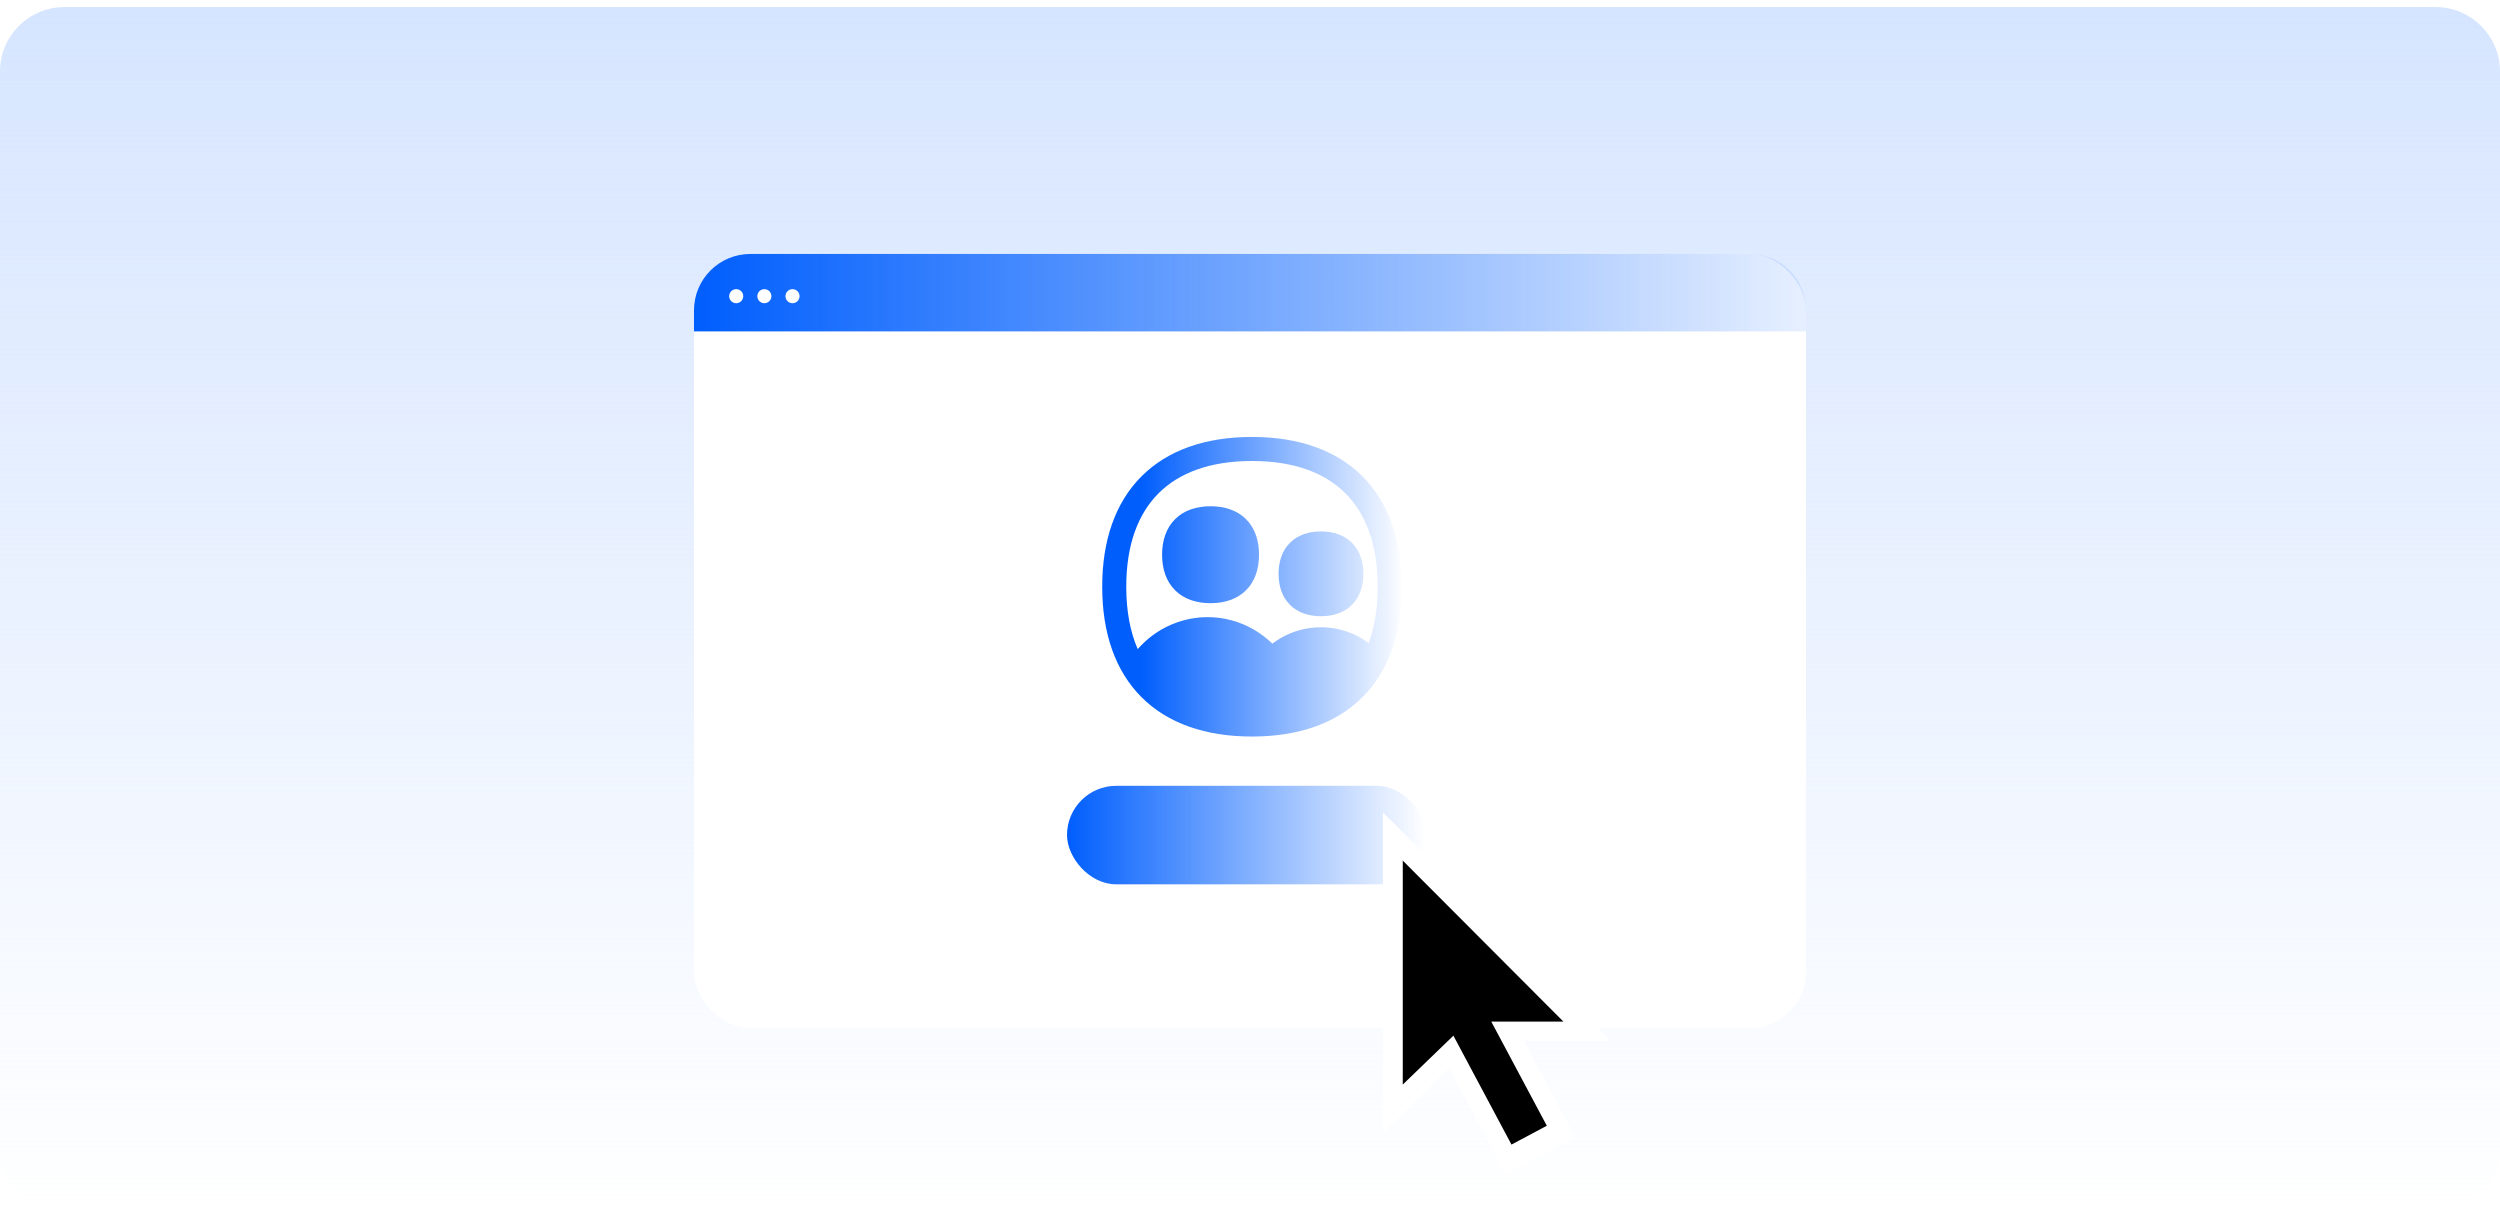 <svg width="310" height="151" viewBox="0 0 310 151" fill="none" xmlns="http://www.w3.org/2000/svg">
<g clip-path="url(#clip0_2918_126639)">
<path d="M0 8.871C0 4.453 3.582 0.871 8 0.871H302C306.418 0.871 310 4.453 310 8.871V142.871C310 147.289 306.418 150.871 302 150.871H8C3.582 150.871 0 147.289 0 142.871V8.871Z" fill="url(#paint0_linear_2918_126639)"/>
<g filter="url(#filter0_d_2918_126639)">
<rect x="86.055" y="28" width="137.891" height="96" rx="6.982" fill="white"/>
<rect x="132.309" y="93.95" width="44.509" height="12.218" rx="6.109" fill="url(#paint1_linear_2918_126639)"/>
<path d="M86.055 34.982C86.055 31.126 89.18 28 93.036 28H216.964C220.82 28 223.945 31.126 223.945 34.982V37.6H86.055V34.982Z" fill="url(#paint2_linear_2918_126639)"/>
<circle cx="91.291" cy="33.236" r="0.873" fill="white"/>
<circle cx="94.782" cy="33.236" r="0.873" fill="white"/>
<circle cx="98.273" cy="33.236" r="0.873" fill="white"/>
<path d="M155.248 50.691C160.989 50.691 165.686 52.311 168.945 55.57C172.204 58.829 173.822 63.525 173.822 69.266C173.822 75.007 172.204 79.704 168.945 82.963C165.686 86.222 160.989 87.84 155.248 87.84C149.507 87.84 144.811 86.222 141.552 82.963C138.292 79.704 136.673 75.007 136.673 69.266C136.673 63.525 138.292 58.829 141.552 55.57C144.811 52.311 149.507 50.691 155.248 50.691ZM155.248 53.673C150.056 53.673 146.21 55.13 143.661 57.679C141.112 60.228 139.655 64.074 139.655 69.266C139.655 72.301 140.154 74.875 141.076 76.999C141.914 76.045 142.897 75.228 143.996 74.588C145.748 73.569 147.729 73.032 149.746 73.032C151.763 73.032 153.743 73.569 155.495 74.588C156.324 75.071 157.088 75.654 157.773 76.321C158.138 76.043 158.523 75.79 158.925 75.564C160.413 74.728 162.093 74.289 163.801 74.289C165.508 74.289 167.188 74.727 168.677 75.563L168.678 75.564C169.023 75.758 169.381 76.002 169.718 76.254C170.448 74.281 170.84 71.954 170.84 69.266C170.84 64.074 169.383 60.228 166.834 57.679C164.285 55.13 160.44 53.673 155.248 53.673ZM163.802 62.406C165.297 62.406 166.659 62.831 167.646 63.818C168.633 64.805 169.058 66.167 169.058 67.663C169.058 69.159 168.633 70.521 167.646 71.508C166.659 72.495 165.298 72.92 163.802 72.92C162.306 72.92 160.943 72.495 159.956 71.508C158.969 70.521 158.544 69.159 158.544 67.663C158.544 66.167 158.969 64.805 159.956 63.818C160.943 62.831 162.306 62.406 163.802 62.406ZM150.11 59.284C151.853 59.284 153.402 59.778 154.514 60.89C155.627 62.002 156.121 63.551 156.121 65.293C156.121 67.036 155.627 68.585 154.514 69.698C153.402 70.81 151.852 71.304 150.11 71.304C148.368 71.304 146.819 70.81 145.707 69.698C144.595 68.585 144.101 67.036 144.1 65.293C144.1 63.551 144.595 62.002 145.707 60.89C146.819 59.778 148.368 59.284 150.11 59.284Z" fill="url(#paint3_linear_2918_126639)"/>
</g>
<g clip-path="url(#clip1_2918_126639)">
<g clip-path="url(#clip2_2918_126639)" filter="url(#filter1_d_2918_126639)">
<path fill-rule="evenodd" clip-rule="evenodd" d="M186.717 143.1L191.341 140.611L195.35 138.528L188.975 126.574H199.728L171.484 98.258V138.01L179.715 130.015L186.717 143.1Z" fill="white"/>
<path fill-rule="evenodd" clip-rule="evenodd" d="M187.423 139.444L191.804 137.108L184.917 124.197H193.862L173.943 104.233V132.003L180.222 125.942L187.423 139.444Z" fill="black"/>
</g>
</g>
</g>
<defs>
<filter id="filter0_d_2918_126639" x="77.327" y="22.764" width="155.345" height="113.455" filterUnits="userSpaceOnUse" color-interpolation-filters="sRGB">
<feFlood flood-opacity="0" result="BackgroundImageFix"/>
<feColorMatrix in="SourceAlpha" type="matrix" values="0 0 0 0 0 0 0 0 0 0 0 0 0 0 0 0 0 0 127 0" result="hardAlpha"/>
<feOffset dy="3.491"/>
<feGaussianBlur stdDeviation="4.364"/>
<feComposite in2="hardAlpha" operator="out"/>
<feColorMatrix type="matrix" values="0 0 0 0 0.11 0 0 0 0 0.11 0 0 0 0 0.11 0 0 0 0.1 0"/>
<feBlend mode="normal" in2="BackgroundImageFix" result="effect1_dropShadow_2918_126639"/>
<feBlend mode="normal" in="SourceGraphic" in2="effect1_dropShadow_2918_126639" result="shape"/>
</filter>
<filter id="filter1_d_2918_126639" x="161.461" y="89.73" width="49.786" height="67.161" filterUnits="userSpaceOnUse" color-interpolation-filters="sRGB">
<feFlood flood-opacity="0" result="BackgroundImageFix"/>
<feColorMatrix in="SourceAlpha" type="matrix" values="0 0 0 0 0 0 0 0 0 0 0 0 0 0 0 0 0 0 127 0" result="hardAlpha"/>
<feOffset dy="2.482"/>
<feGaussianBlur stdDeviation="5"/>
<feColorMatrix type="matrix" values="0 0 0 0 0.11 0 0 0 0 0.11 0 0 0 0 0.11 0 0 0 0.1 0"/>
<feBlend mode="normal" in2="BackgroundImageFix" result="effect1_dropShadow_2918_126639"/>
<feBlend mode="normal" in="SourceGraphic" in2="effect1_dropShadow_2918_126639" result="shape"/>
</filter>
<linearGradient id="paint0_linear_2918_126639" x1="155" y1="0.871" x2="155" y2="150.871" gradientUnits="userSpaceOnUse">
<stop stop-color="#D6E5FF"/>
<stop offset="1" stop-color="#D6E5FF" stop-opacity="0"/>
</linearGradient>
<linearGradient id="paint1_linear_2918_126639" x1="132.309" y1="100.059" x2="176.818" y2="100.059" gradientUnits="userSpaceOnUse">
<stop stop-color="#005EFD"/>
<stop offset="1" stop-color="#005EFD" stop-opacity="0"/>
</linearGradient>
<linearGradient id="paint2_linear_2918_126639" x1="86.055" y1="32.8" x2="238.782" y2="32.8" gradientUnits="userSpaceOnUse">
<stop stop-color="#005EFD"/>
<stop offset="1" stop-color="#005EFD" stop-opacity="0"/>
</linearGradient>
<linearGradient id="paint3_linear_2918_126639" x1="141.473" y1="65.294" x2="174.2" y2="65.294" gradientUnits="userSpaceOnUse">
<stop stop-color="#005EFD"/>
<stop offset="1" stop-color="#005EFD" stop-opacity="0"/>
</linearGradient>
<clipPath id="clip0_2918_126639">
<path d="M0 8.871C0 4.453 3.582 0.871 8 0.871H302C306.418 0.871 310 4.453 310 8.871V142.871C310 147.289 306.418 150.871 302 150.871H8C3.582 150.871 0 147.289 0 142.871V8.871Z" fill="white"/>
</clipPath>
<clipPath id="clip1_2918_126639">
<rect width="59.571" height="59.571" fill="white" transform="translate(154.086 91.043)"/>
</clipPath>
<clipPath id="clip2_2918_126639">
<rect width="29.786" height="47.161" fill="white" transform="translate(171.461 97.248)"/>
</clipPath>
</defs>
</svg>

